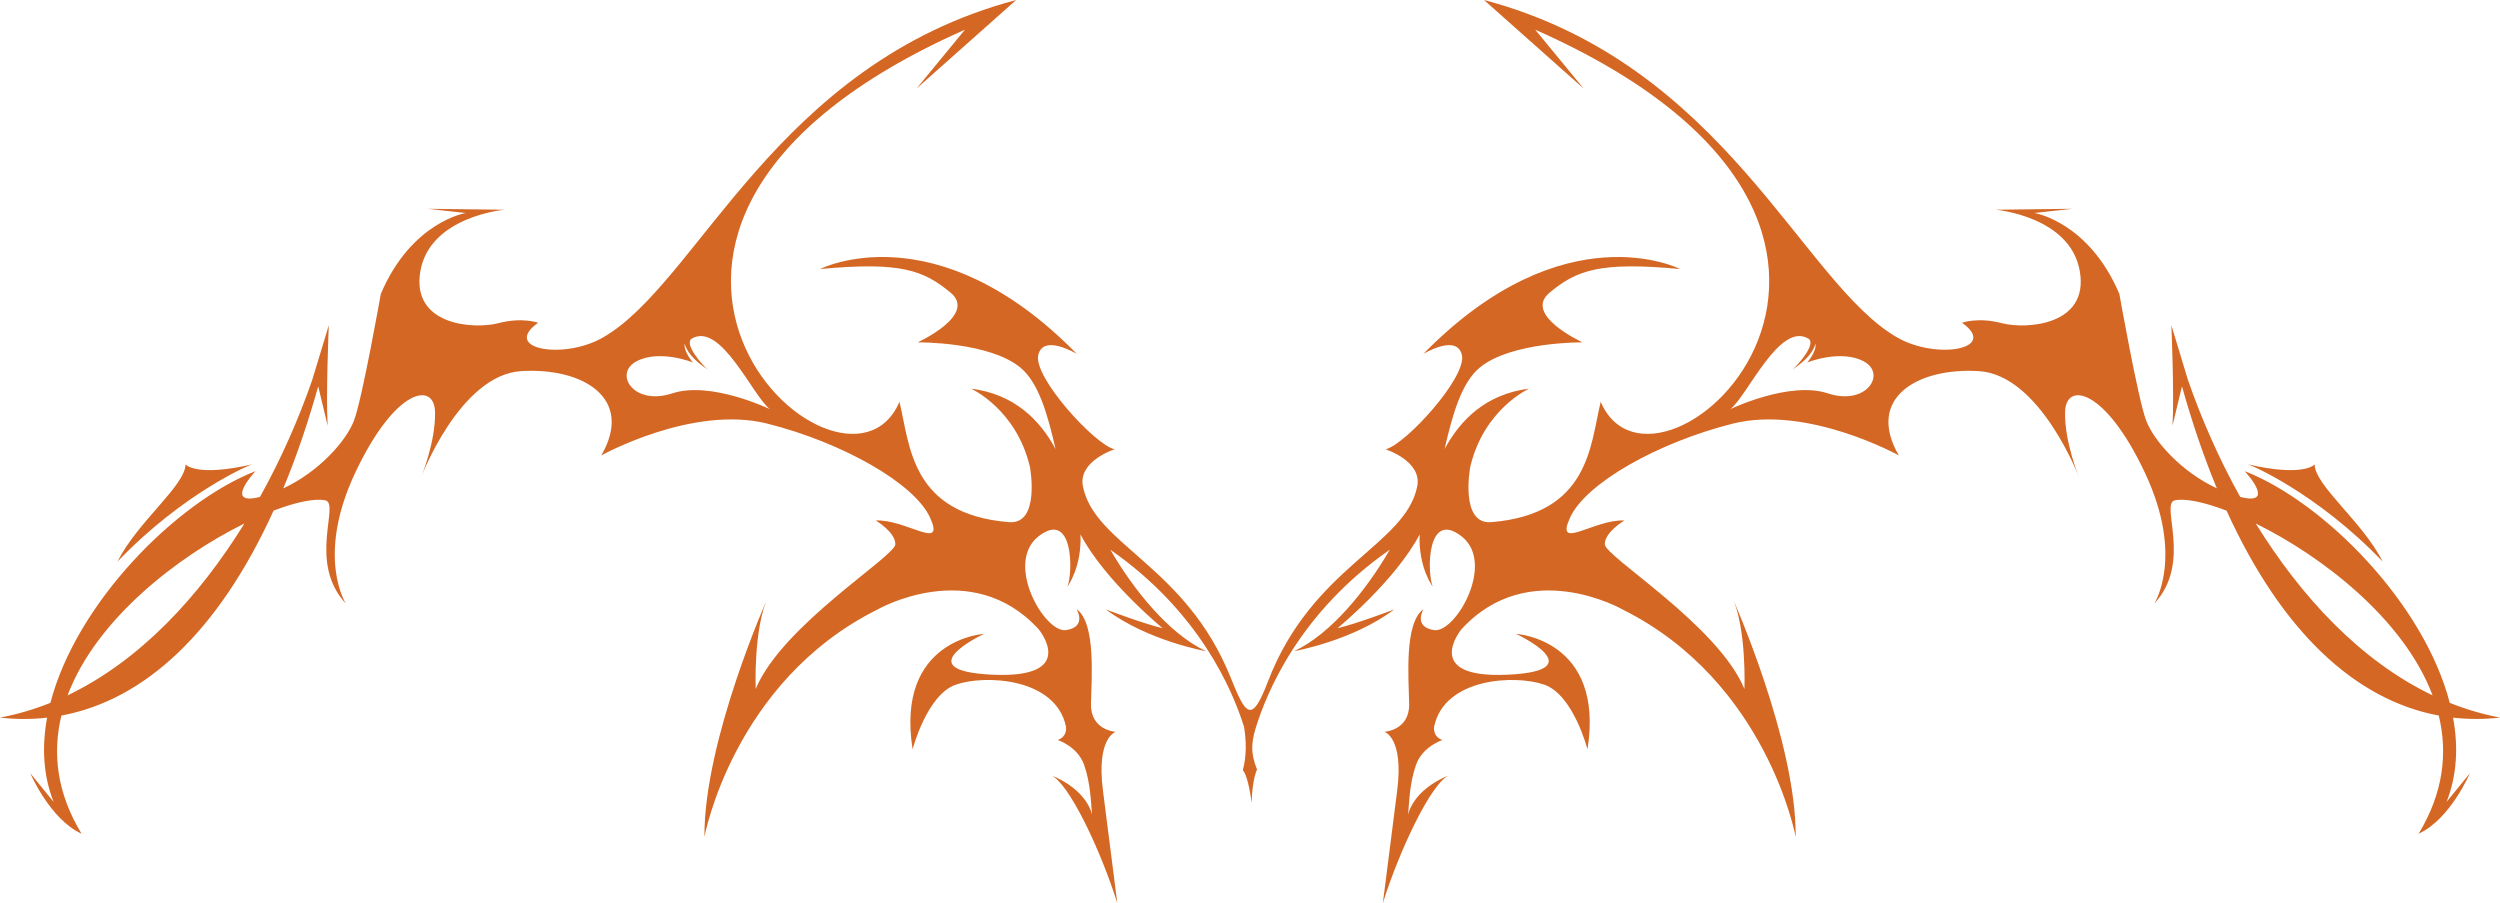 <?xml version="1.0" encoding="UTF-8" standalone="no"?><svg xmlns="http://www.w3.org/2000/svg" xmlns:xlink="http://www.w3.org/1999/xlink" fill="#000000" height="100.9" preserveAspectRatio="xMidYMid meet" version="1" viewBox="0.0 0.0 279.4 100.9" width="279.4" zoomAndPan="magnify"><g id="change1_1"><path clip-rule="evenodd" d="M154.547,100.934c0,0,0.835-6.582,1.6-12.556c0.766-5.974-1.43-6.59-1.43-6.59s2.83-0.154,2.771-3.121 c-0.06-2.966-0.557-9.01,1.598-10.59c0,0-1.187,2.001,1.198,2.344c2.385,0.343,6.92-7.503,3.045-10.495 c-3.875-2.991-3.856,4.032-3.208,5.641c0,0-1.623-2.168-1.461-5.837c-2.74,5.208-9.183,10.478-9.183,10.478 c2.118-0.488,6.344-2.098,6.344-2.098c-4.673,3.516-11.19,4.667-11.19,4.667c4.163-1.956,8.089-6.857,10.693-11.34 c-10.063,6.994-13.785,15.931-15.039,20.103c-0.402,1.455-0.556,2.601,0.202,4.456c0,0-0.54,1.062-0.607,3.733 c0,0-0.34-2.947-0.983-3.661c0.428-1.534,0.398-3.219,0.142-4.822c-1.338-4.286-5.116-12.975-14.949-19.808 c2.604,4.483,6.53,9.384,10.693,11.34c0,0-6.517-1.151-11.19-4.667c0,0,4.227,1.61,6.345,2.098c0,0-6.443-5.271-9.183-10.478 c0.161,3.669-1.461,5.837-1.461,5.837c0.648-1.61,0.667-8.633-3.208-5.641c-3.875,2.991,0.661,10.837,3.045,10.495 c2.384-0.343,1.198-2.344,1.198-2.344c2.156,1.58,1.659,7.624,1.599,10.59c-0.06,2.967,2.77,3.121,2.77,3.121 s-2.195,0.615-1.429,6.59c0.766,5.974,1.601,12.556,1.601,12.556c-1.785-5.719-5.429-13.589-7.493-14.334 c4.273,1.725,4.669,4.476,4.669,4.476c-0.117-1.331-0.16-3.557-0.891-5.609c-0.73-2.052-2.939-2.764-2.939-2.764 c1.147-0.418,0.914-1.516,0.914-1.516c-1.158-5.45-9.073-5.809-12.316-4.668c-3.243,1.14-4.82,7.227-4.82,7.227 c-1.941-12.32,7.99-12.907,7.99-12.907s-8.817,4.112,0.927,4.564c9.743,0.452,5.178-5.068,5.178-5.068 c-7.555-8.273-18.063-2.194-18.063-2.194c-16.103,8.045-19.298,25.391-19.298,25.391c-0.073-10.791,7.111-26.82,7.111-26.82 c-1.647,3.513-1.383,10.289-1.383,10.289c2.959-7.146,15.598-14.806,15.607-16.174c0.009-1.368-2.199-2.66-2.199-2.66 c3.422-0.155,7.823,3.499,6.074-0.331c-1.749-3.829-9.799-8.381-18.171-10.49c-8.372-2.109-18.565,3.551-18.565,3.551 c3.72-6.414-2.091-9.846-8.956-9.42c-6.865,0.426-11.204,11.908-11.204,11.908s1.684-4.042,1.576-7.397 c-0.108-3.354-4.473-2.595-8.918,6.843c-4.446,9.438-1.038,14.639-1.038,14.639c-4.339-4.655-0.594-11.21-2.318-11.554 c-1.17-0.233-3.243,0.187-5.769,1.154C24.442,70.559,16.208,78.234,6.861,79.97c-1.005,4.161-0.532,8.628,2.253,13.206 c-3.547-1.624-5.724-6.751-5.724-6.751l2.604,3.199c-1.174-2.961-1.329-6.167-0.73-9.418C3.542,80.4,1.786,80.4,0,80.2 c1.944-0.364,3.821-0.923,5.633-1.647c2.89-11.142,14.05-22.422,22.909-25.893c-1.703,1.931-2.407,3.632,0.515,2.874 c2.377-4.273,4.33-8.729,5.833-13.055l1.857-6.13c0,0-0.338,7.916-0.126,11.233l-1.058-4.404c-1.163,4.145-2.468,7.946-3.901,11.403 c4.047-1.89,7.068-5.355,7.912-7.607c0.92-2.454,2.985-14.123,2.985-14.123c3.425-8.074,9.496-9.046,9.496-9.046l-4.247-0.47 l8.571,0.106c0,0-8.319,0.729-9.395,6.846c-1.076,6.117,6.023,6.537,8.711,5.832c2.688-0.705,4.444-0.045,4.444-0.045 c-4.119,2.935,2.801,4.17,7.207,1.667C78.055,31.654,86.599,7.138,113.568,0L102.43,9.896l5.418-6.583 c-50.381,22.338-13.608,56.326-7.325,41.593c1.177,4.822,1.23,12.547,12.231,13.45c3.554,0.292,2.351-6.17,2.351-6.17 c-1.511-6.466-6.576-8.751-6.576-8.751c4.819,0.606,7.683,3.487,9.444,6.755c-0.88-3.817-1.871-7.402-3.924-9.102 c-3.531-2.92-11.492-2.826-11.492-2.826s6.696-3.067,3.676-5.56c-3.02-2.493-5.538-3.481-14.581-2.635 c0,0,12.923-6.616,28.698,9.489c0,0-3.79-2.31-4.32,0.149c-0.53,2.458,6.27,9.958,8.533,10.51c0,0-4.114,1.308-3.533,4.161 c1.328,6.521,11.503,8.866,16.503,21.333c1.696,4.229,2.35,5.225,4.162,0.482c4.927-12.89,15.348-15.21,16.693-21.815 c0.581-2.854-3.533-4.161-3.533-4.161c2.263-0.552,9.063-8.052,8.533-10.51c-0.53-2.458-4.32-0.149-4.32-0.149 c15.775-16.104,28.698-9.489,28.698-9.489c-9.043-0.846-11.561,0.142-14.581,2.635c-3.02,2.493,3.676,5.56,3.676,5.56 s-7.961-0.094-11.492,2.826c-2.053,1.699-3.045,5.285-3.924,9.102c1.761-3.268,4.625-6.149,9.444-6.755c0,0-5.065,2.285-6.576,8.751 c0,0-1.203,6.461,2.351,6.17c11.002-0.904,11.054-8.629,12.231-13.45c6.283,14.733,43.055-19.255-7.325-41.593l5.417,6.583 L165.851,0c26.97,7.138,35.513,31.654,46.223,37.739c4.406,2.504,11.326,1.268,7.206-1.667c0,0,1.756-0.66,4.445,0.045 c2.688,0.705,9.787,0.285,8.711-5.832c-1.076-6.117-9.395-6.846-9.395-6.846l8.571-0.106l-4.247,0.47c0,0,6.071,0.972,9.495,9.046 c0,0,2.065,11.67,2.985,14.123c0.844,2.252,3.865,5.716,7.912,7.607c-1.433-3.457-2.739-7.258-3.901-11.403l-1.058,4.404 c0.211-3.317-0.126-11.233-0.126-11.233l1.857,6.13c1.503,4.326,3.455,8.782,5.833,13.055c2.923,0.758,2.218-0.943,0.515-2.874 c8.859,3.471,20.019,14.75,22.909,25.893c1.812,0.725,3.69,1.283,5.633,1.647c-1.785,0.2-3.542,0.201-5.264,0.007 c0.599,3.251,0.444,6.457-0.73,9.418l2.604-3.199c0,0-2.177,5.127-5.724,6.751c2.785-4.579,3.258-9.046,2.253-13.206 c-9.348-1.736-17.582-9.412-23.718-22.899c-2.527-0.967-4.6-1.387-5.77-1.154c-1.724,0.344,2.021,6.899-2.317,11.554 c0,0,3.407-5.201-1.038-14.639c-4.445-9.438-8.81-10.197-8.919-6.843c-0.108,3.354,1.576,7.397,1.576,7.397 s-4.339-11.482-11.204-11.908c-6.865-0.426-12.676,3.006-8.956,9.42c0,0-10.193-5.66-18.565-3.551 c-8.372,2.109-16.422,6.661-18.171,10.49c-1.749,3.83,2.652,0.176,6.074,0.331c0,0-2.208,1.292-2.199,2.66 c0.009,1.368,12.648,9.027,15.607,16.174c0,0,0.264-6.776-1.384-10.289c0,0,7.185,16.029,7.111,26.82 c0,0-3.195-17.346-19.298-25.391c0,0-10.507-6.079-18.063,2.194c0,0-4.566,5.519,5.178,5.068c9.744-0.451,0.927-4.564,0.927-4.564 s9.931,0.587,7.99,12.907c0,0-1.576-6.087-4.82-7.227c-3.243-1.141-11.157-0.782-12.316,4.668c0,0-0.233,1.099,0.914,1.516 c0,0-2.208,0.712-2.939,2.764c-0.73,2.053-0.774,4.279-0.891,5.609c0,0,0.395-2.751,4.669-4.476 C159.976,87.345,156.332,95.215,154.547,100.934L154.547,100.934z M28.289,51.871c-6.403,1.492-7.552,0.03-7.552,0.03 c-0.044,2.384-5.39,6.428-7.607,10.865C20.476,55.073,28.088,51.834,28.289,51.871L28.289,51.871z M7.554,77.711 c8.066-3.851,14.716-11.036,19.76-19.203C19.974,62.126,10.776,69.148,7.554,77.711L7.554,77.711z M76.515,38.396 c-0.114,0.963,0.935,2.116,0.935,2.116s-3.718-1.506-6.318-0.13c-2.601,1.376-0.309,5.005,3.997,3.581 c4.307-1.425,10.906,1.763,10.906,1.763c-1.956-1.549-5.469-9.762-8.703-7.893c-0.991,0.573,1.271,3.1,1.782,3.478 C77.369,40.171,76.715,39.155,76.515,38.396L76.515,38.396z M251.129,51.871c0.202-0.037,7.814,3.202,15.159,10.895 c-2.218-4.437-7.563-8.482-7.607-10.865C258.681,51.901,257.532,53.363,251.129,51.871L251.129,51.871z M271.865,77.711 c-3.223-8.563-12.42-15.585-19.76-19.203C257.149,66.675,263.799,73.859,271.865,77.711L271.865,77.711z M202.904,38.396 c-0.201,0.759-0.854,1.774-2.598,2.916c0.512-0.378,2.774-2.906,1.782-3.478c-3.235-1.869-6.747,6.344-8.704,7.893 c0,0,6.599-3.188,10.906-1.763c4.306,1.424,6.598-2.205,3.997-3.581c-2.601-1.376-6.318,0.13-6.318,0.13 S203.018,39.359,202.904,38.396z" fill="#d46723" fill-rule="evenodd"/></g></svg>